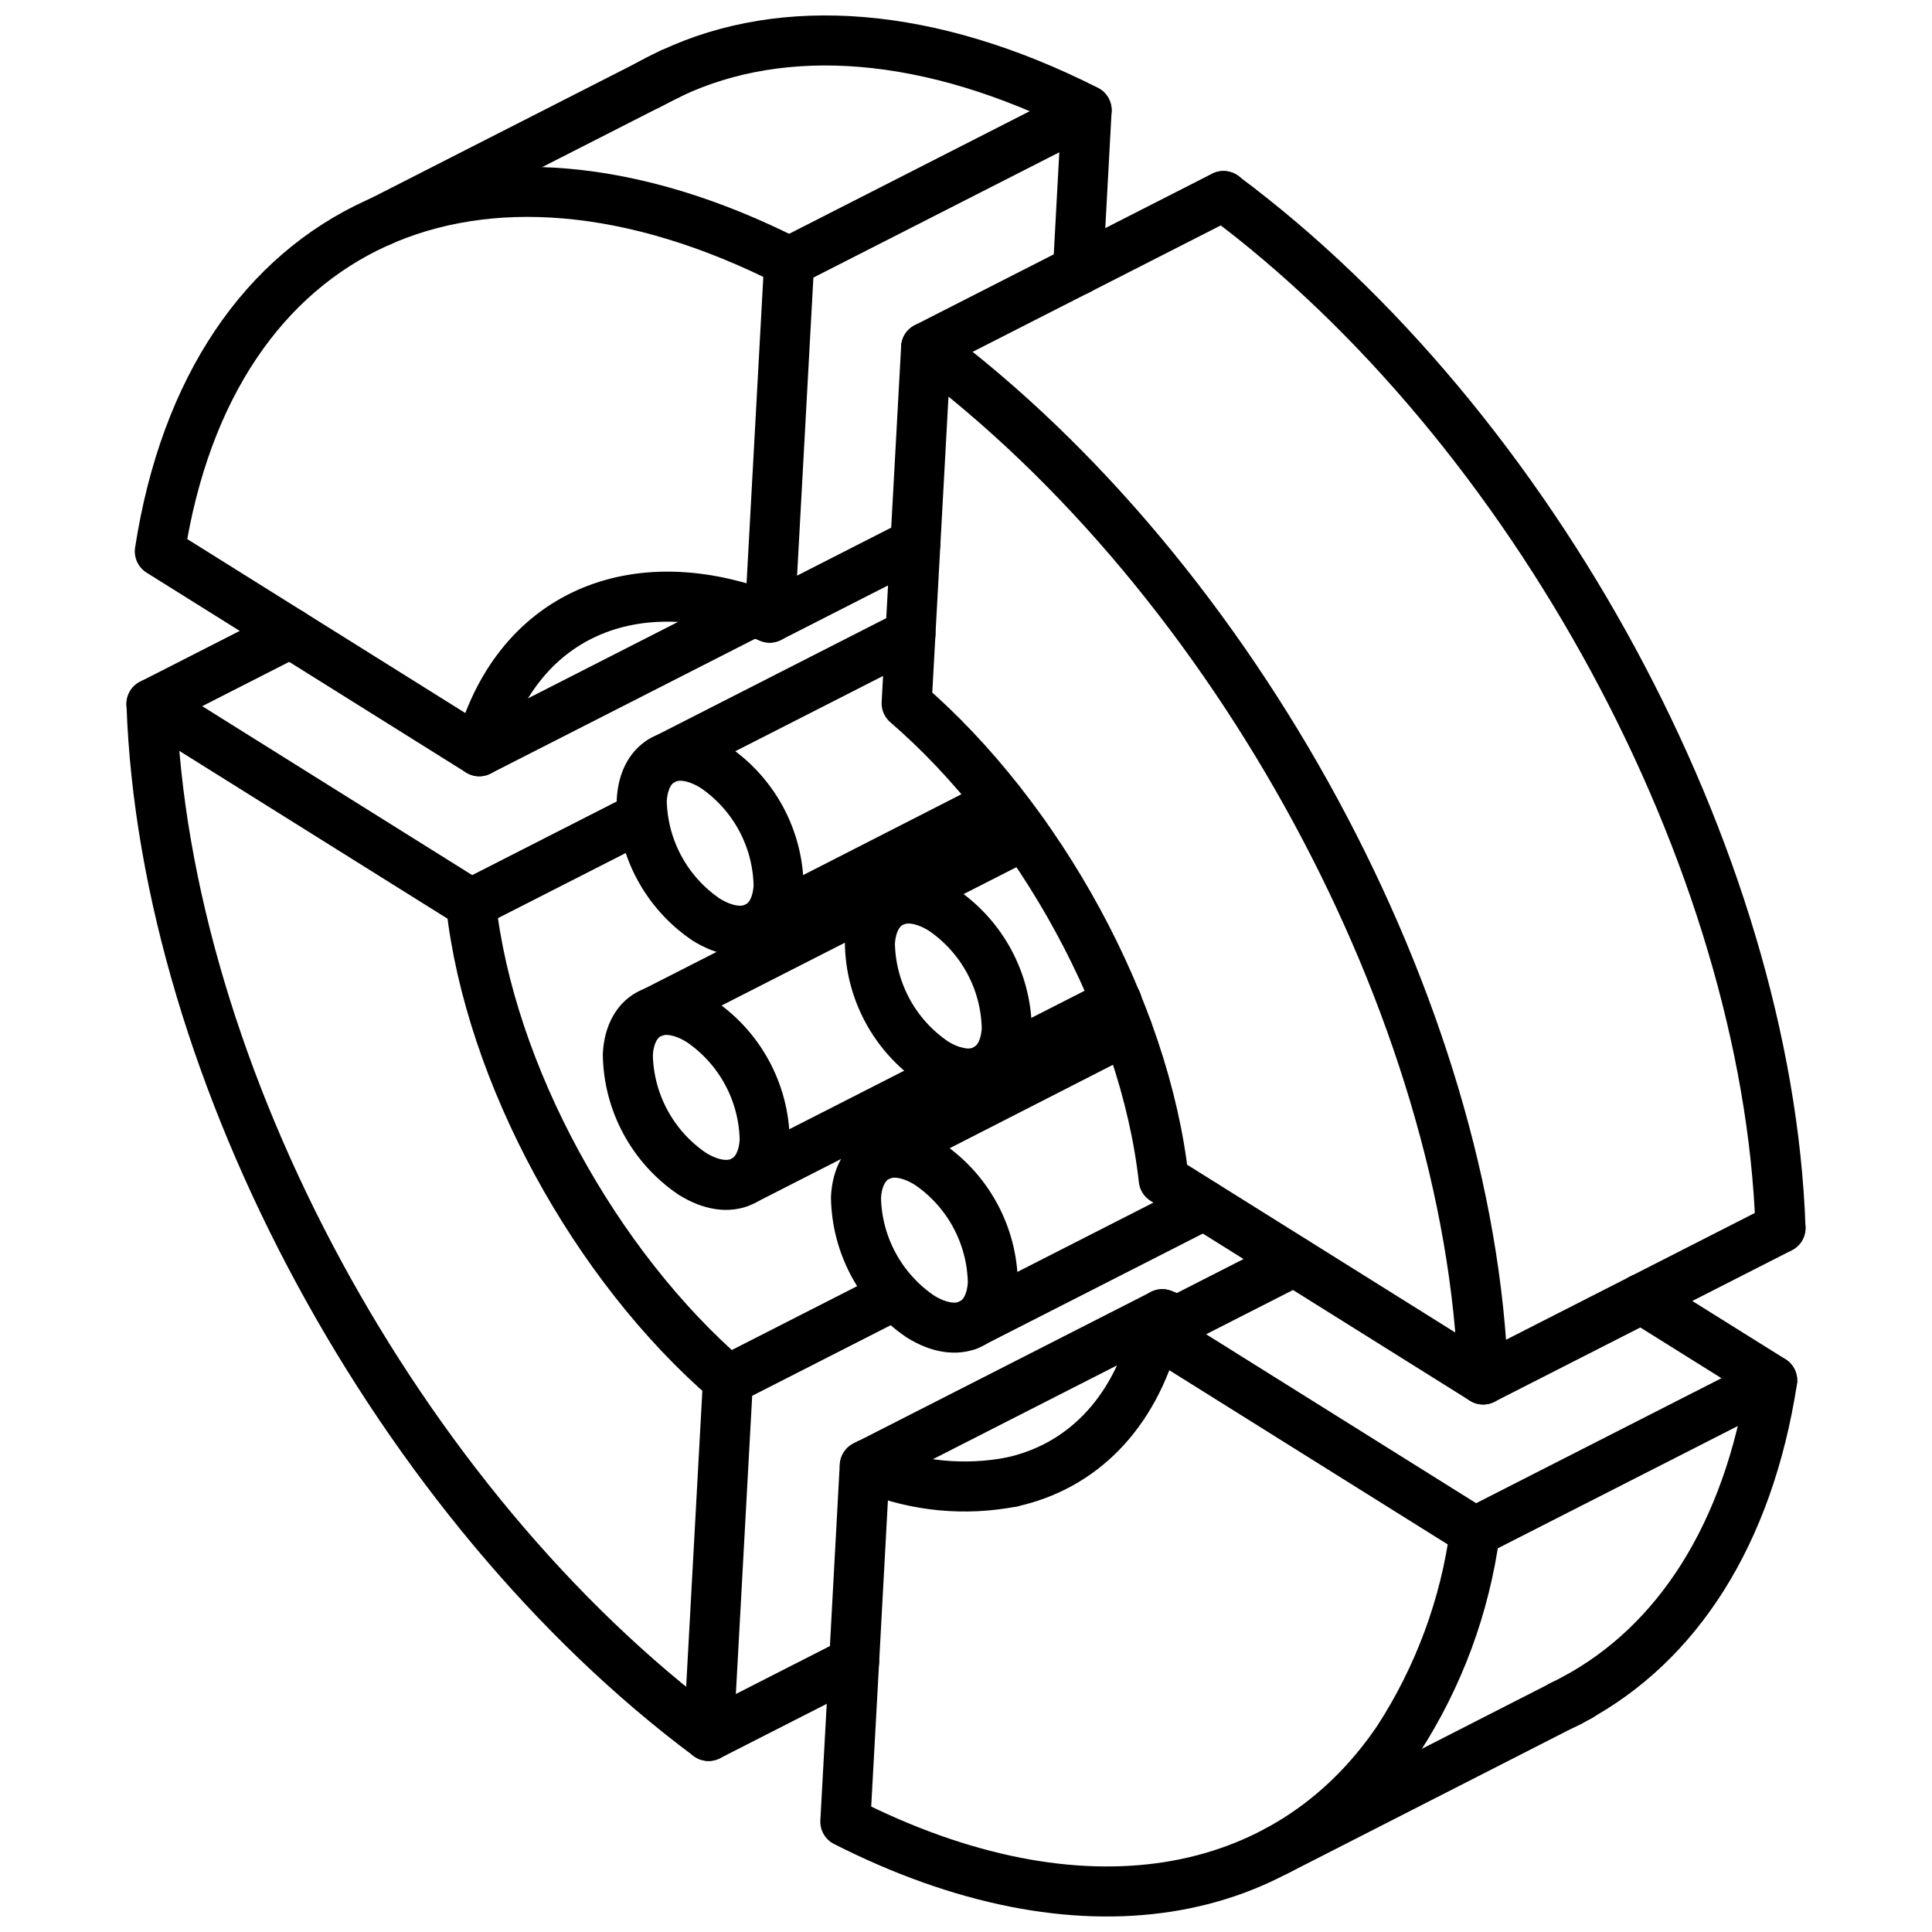 <?xml version="1.0" encoding="UTF-8"?>
<!-- Uploaded to: SVG Repo, www.svgrepo.com, Generator: SVG Repo Mixer Tools -->
<svg width="800px" height="800px" version="1.1" viewBox="144 144 512 512" xmlns="http://www.w3.org/2000/svg">
 <defs>
  <clipPath id="b">
   <path d="m361 490h181v161.9h-181z"/>
  </clipPath>
  <clipPath id="a">
   <path d="m309 148.09h130v74.906h-130z"/>
  </clipPath>
 </defs>
 <path transform="matrix(6.629 0 0 6.629 148.09 148.09)" d="m35.628 27.499 0.779-14.225c12.345 9.196 21.758 26.459 22.269 41.257l-12.77-7.991c-0.752-6.812-4.983-14.475-10.278-19.041zm0 0" fill="none" stroke="#000000" stroke-linecap="round" stroke-linejoin="round" stroke-width="2"/>
 <g clip-path="url(#b)">
  <path transform="matrix(6.629 0 0 6.629 148.09 148.09)" d="m34.291 58.112-0.338-0.132-0.425 7.838-0.351 6.391c9.354 4.749 17.654 3.294 22.097-3.277 1.627-2.507 2.677-5.345 3.072-8.307l-12.544-7.848-0.23-0.142c-0.873 3.331-2.992 5.391-5.75 5.996" fill="none" stroke="#000000" stroke-linecap="round" stroke-linejoin="round" stroke-width="2"/>
 </g>
 <path transform="matrix(6.629 0 0 6.629 148.09 148.09)" d="m30.155 24.074 0.778-14.225c-12.501-6.351-23.118-1.622-25.161 11.578l12.77 7.99c1.424-5.451 6.186-7.486 11.613-5.344zm0 0" fill="none" stroke="#000000" stroke-linecap="round" stroke-linejoin="round" stroke-width="2"/>
 <path transform="matrix(6.629 0 0 6.629 148.09 148.09)" d="m28.486 54.556-0.778 14.225c-12.345-9.196-21.758-26.459-22.269-41.256l12.77 7.99c0.752 6.812 4.983 14.475 10.277 19.041zm0 0" fill="none" stroke="#000000" stroke-linecap="round" stroke-linejoin="round" stroke-width="2"/>
 <path transform="matrix(6.629 0 0 6.629 148.09 148.09)" d="m25.038 31.381c0.03 1.911 0.989 3.687 2.57 4.761 1.512 0.946 2.811 0.348 2.903-1.336h-5.89e-4c-0.03-1.911-0.989-3.687-2.569-4.761-1.512-0.946-2.811-0.348-2.903 1.336zm0 0" fill="none" stroke="#000000" stroke-linecap="round" stroke-linejoin="round" stroke-width="2"/>
 <path transform="matrix(6.629 0 0 6.629 148.09 148.09)" d="m24.482 41.542c0.03 1.911 0.989 3.687 2.569 4.761 1.512 0.946 2.811 0.348 2.903-1.336-0.03-1.911-0.989-3.687-2.569-4.761-1.512-0.946-2.811-0.348-2.903 1.336zm0 0" fill="none" stroke="#000000" stroke-linecap="round" stroke-linejoin="round" stroke-width="2"/>
 <path transform="matrix(6.629 0 0 6.629 148.09 148.09)" d="m34.159 37.089c0.03 1.91 0.989 3.687 2.57 4.761 1.512 0.946 2.811 0.348 2.903-1.336l-5.89e-4 -5.89e-4c-0.03-1.91-0.989-3.686-2.569-4.76-1.512-0.946-2.811-0.348-2.903 1.336zm0 0" fill="none" stroke="#000000" stroke-linecap="round" stroke-linejoin="round" stroke-width="2"/>
 <path transform="matrix(6.629 0 0 6.629 148.09 148.09)" d="m33.603 47.249c0.03 1.91 0.989 3.686 2.569 4.761 1.512 0.946 2.811 0.348 2.903-1.336v-5.89e-4c-0.03-1.91-0.989-3.686-2.569-4.76-1.512-0.946-2.811-0.348-2.903 1.336zm0 0" fill="none" stroke="#000000" stroke-linecap="round" stroke-linejoin="round" stroke-width="2"/>
 <path transform="matrix(6.629 0 0 6.629 148.09 148.09)" d="m70.563 48.47c-0.512-14.79-9.921-32.06-22.269-41.248" fill="none" stroke="#000000" stroke-linecap="round" stroke-linejoin="round" stroke-width="2"/>
 <path transform="matrix(6.629 0 0 6.629 148.09 148.09)" d="m45.849 51.919c0.225 0.088 0.437 0.172 0.653 0.242" fill="none" stroke="#000000" stroke-linecap="round" stroke-linejoin="round" stroke-width="2"/>
 <path transform="matrix(6.629 0 0 6.629 148.09 148.09)" d="m65.005 51.302 5.227 3.267c-0.963 6.207-3.828 10.542-7.9 12.729l-0.018 0.009c-0.14 0.094-0.29 0.17-0.448 0.228l-0.062 0.032" fill="none" stroke="#000000" stroke-linecap="round" stroke-linejoin="round" stroke-width="2"/>
 <g clip-path="url(#a)">
  <path transform="matrix(6.629 0 0 6.629 148.09 148.09)" d="m25.29 2.787c0.273-0.15 0.546-0.301 0.833-0.424l0.107-0.055c4.485-2.105 10.302-1.708 16.594 1.478l-0.347 6.4" fill="none" stroke="#000000" stroke-linecap="round" stroke-linejoin="round" stroke-width="2"/>
 </g>
 <path transform="matrix(6.629 0 0 6.629 148.09 148.09)" d="m39.821 58.631c-1.855 0.356-3.773 0.176-5.53-0.52-0.068-0.067-0.127-0.138-0.194-0.205" fill="none" stroke="#000000" stroke-linecap="round" stroke-linejoin="round" stroke-width="2"/>
 <path transform="matrix(6.629 0 0 6.629 148.09 148.09)" d="m33.528 65.818-5.818 2.965" fill="none" stroke="#000000" stroke-linecap="round" stroke-linejoin="round" stroke-width="2"/>
 <path transform="matrix(6.629 0 0 6.629 148.09 148.09)" d="m35.164 51.151-6.677 3.402" fill="none" stroke="#000000" stroke-linecap="round" stroke-linejoin="round" stroke-width="2"/>
 <path transform="matrix(6.629 0 0 6.629 148.09 148.09)" d="m25.059 32.026-6.847 3.489" fill="none" stroke="#000000" stroke-linecap="round" stroke-linejoin="round" stroke-width="2"/>
 <path transform="matrix(6.629 0 0 6.629 148.09 148.09)" d="m10.996 24.694-5.559 2.832" fill="none" stroke="#000000" stroke-linecap="round" stroke-linejoin="round" stroke-width="2"/>
 <path transform="matrix(6.629 0 0 6.629 148.09 148.09)" d="m58.341 60.627 11.888-6.057" fill="none" stroke="#000000" stroke-linecap="round" stroke-linejoin="round" stroke-width="2"/>
 <path transform="matrix(6.629 0 0 6.629 148.09 148.09)" d="m50.398 73.393 12.141-6.196" fill="none" stroke="#000000" stroke-linecap="round" stroke-linejoin="round" stroke-width="2"/>
 <path transform="matrix(6.629 0 0 6.629 148.09 148.09)" d="m51.12 49.808-4.618 2.353-0.931 0.474" fill="none" stroke="#000000" stroke-linecap="round" stroke-linejoin="round" stroke-width="2"/>
 <path transform="matrix(6.629 0 0 6.629 148.09 148.09)" d="m33.959 57.981 11.887-6.057" fill="none" stroke="#000000" stroke-linecap="round" stroke-linejoin="round" stroke-width="2"/>
 <path transform="matrix(6.629 0 0 6.629 148.09 148.09)" d="m29.489 23.839-4.618 2.353-6.328 3.224" fill="none" stroke="#000000" stroke-linecap="round" stroke-linejoin="round" stroke-width="2"/>
 <path transform="matrix(6.629 0 0 6.629 148.09 148.09)" d="m30.934 9.85 11.888-6.057" fill="none" stroke="#000000" stroke-linecap="round" stroke-linejoin="round" stroke-width="2"/>
 <path transform="matrix(6.629 0 0 6.629 148.09 148.09)" d="m14.584 8.24 11.644-5.933" fill="none" stroke="#000000" stroke-linecap="round" stroke-linejoin="round" stroke-width="2"/>
 <path transform="matrix(6.629 0 0 6.629 148.09 148.09)" d="m58.675 54.531 11.888-6.057" fill="none" stroke="#000000" stroke-linecap="round" stroke-linejoin="round" stroke-width="2"/>
 <path transform="matrix(6.629 0 0 6.629 148.09 148.09)" d="m36.407 13.274 11.887-6.057" fill="none" stroke="#000000" stroke-linecap="round" stroke-linejoin="round" stroke-width="2"/>
 <path transform="matrix(6.629 0 0 6.629 148.09 148.09)" d="m35.978 21.107-5.827 2.969" fill="none" stroke="#000000" stroke-linecap="round" stroke-linejoin="round" stroke-width="2"/>
 <path transform="matrix(6.629 0 0 6.629 148.09 148.09)" d="m47.514 47.553-9.219 4.697-0.197 0.1-0.027 0.014" fill="none" stroke="#000000" stroke-linecap="round" stroke-linejoin="round" stroke-width="2"/>
 <path transform="matrix(6.629 0 0 6.629 148.09 148.09)" d="m44.446 40.536-7.818 3.995-2.041 1.04" fill="none" stroke="#000000" stroke-linecap="round" stroke-linejoin="round" stroke-width="2"/>
 <path transform="matrix(6.629 0 0 6.629 148.09 148.09)" d="m37.626 42.241-1.96 0.999-6.499 3.311" fill="none" stroke="#000000" stroke-linecap="round" stroke-linejoin="round" stroke-width="2"/>
 <path transform="matrix(6.629 0 0 6.629 148.09 148.09)" d="m25.487 39.856 11.603-5.912" fill="none" stroke="#000000" stroke-linecap="round" stroke-linejoin="round" stroke-width="2"/>
 <path transform="matrix(6.629 0 0 6.629 148.09 148.09)" d="m39.372 31.464-9.733 4.971-0.027 0.013" fill="none" stroke="#000000" stroke-linecap="round" stroke-linejoin="round" stroke-width="2"/>
 <path transform="matrix(6.629 0 0 6.629 148.09 148.09)" d="m35.781 24.725-9.863 5.026-0.081 0.041" fill="none" stroke="#000000" stroke-linecap="round" stroke-linejoin="round" stroke-width="2"/>
 <path transform="matrix(6.629 0 0 6.629 148.09 148.09)" d="m38.941 42.034-0.009 0.005" fill="none" stroke="#000000" stroke-linecap="round" stroke-linejoin="round" stroke-width="2"/>
 <path transform="matrix(6.629 0 0 6.629 148.09 148.09)" d="m40.339 32.764-1.96 0.999-1.853 0.944-1.36 0.693" fill="none" stroke="#000000" stroke-linecap="round" stroke-linejoin="round" stroke-width="2"/>
 <path transform="matrix(6.629 0 0 6.629 148.09 148.09)" d="m38.77 42.137 5.266-2.683" fill="none" stroke="#000000" stroke-linecap="round" stroke-linejoin="round" stroke-width="2"/>
</svg>